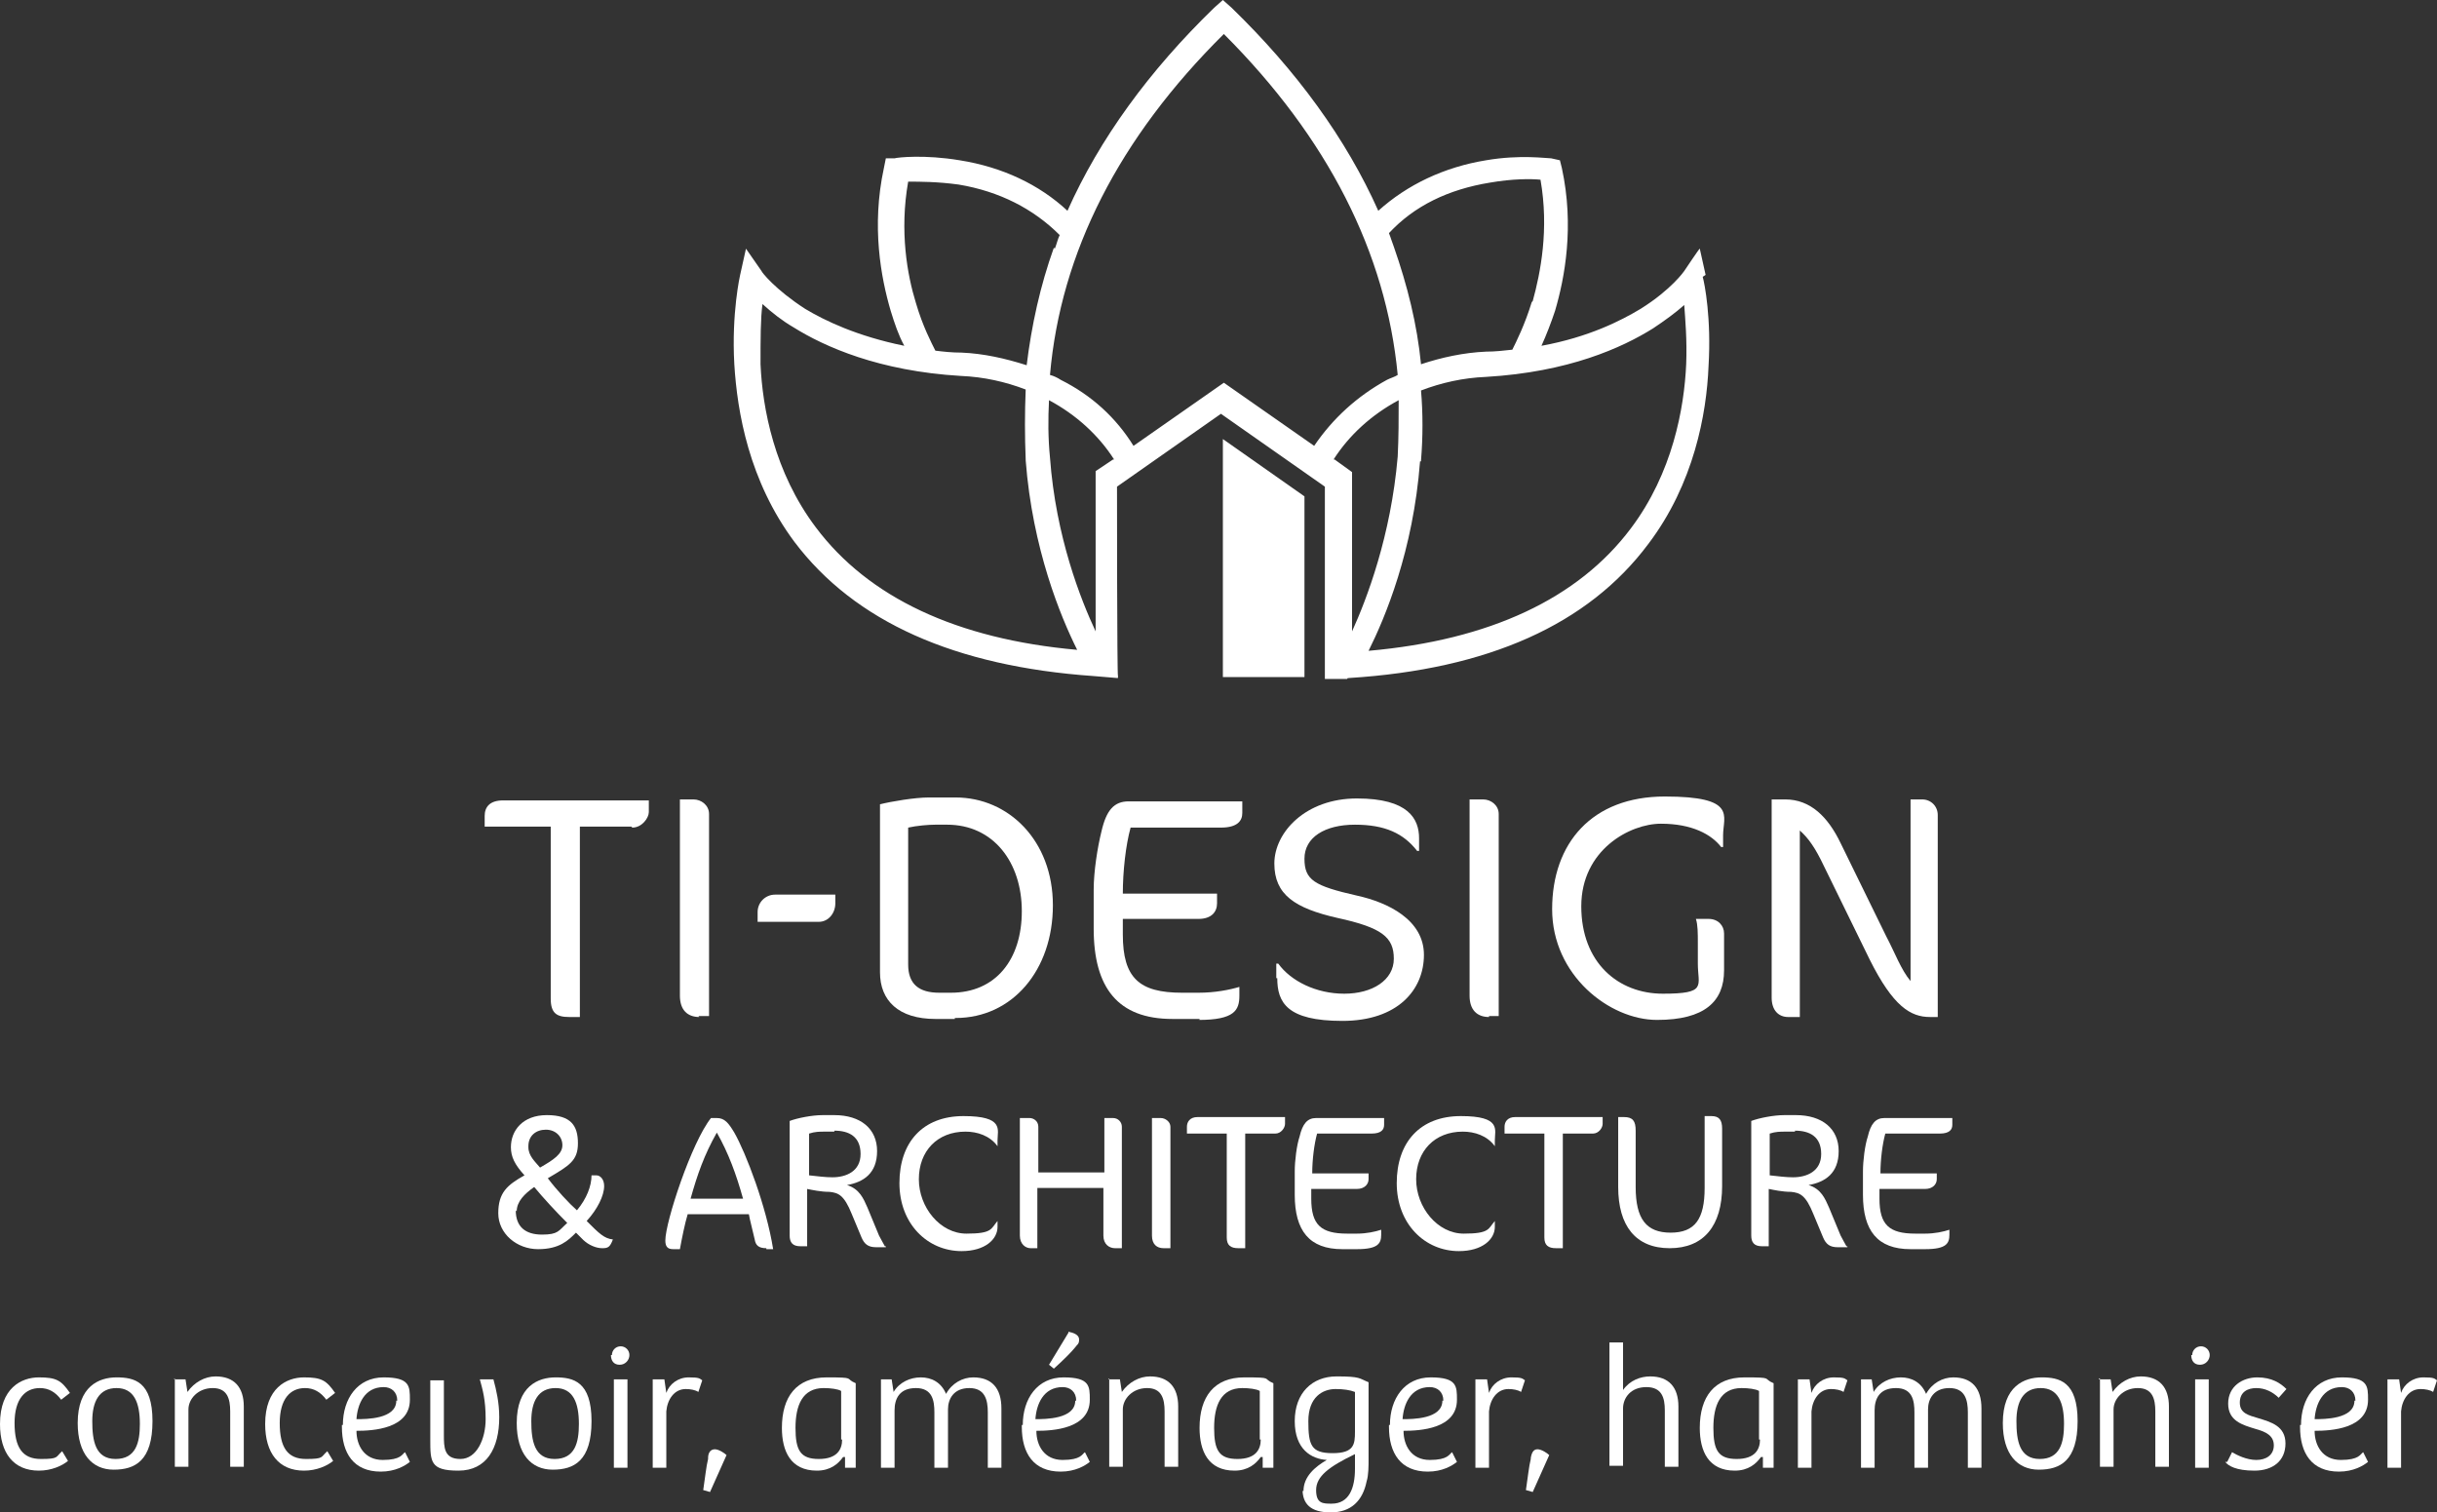 <?xml version="1.0" encoding="UTF-8"?>
<svg xmlns="http://www.w3.org/2000/svg" version="1.1" viewBox="0 0 250.9 155.7">
  <rect x="0" y="0" width="250.9" height="155.7" fill="#333333" stroke="none"/>
  <defs>
    <style>
      .cls-1 {
        fill: #fff;
      }
    </style>
  </defs>
  <!-- Generator: Adobe Illustrator 28.6.0, SVG Export Plug-In . SVG Version: 1.2.0 Build 709)  -->
  <g>
    <g id="Calque_1">
      <g>
        <g>
          <path class="cls-1" d="M65,85.1h-5.3v19.6h-1.1c-1.3,0-1.9-.4-1.9-1.9v-17.7h-6.8v-1.1c0-.9.5-1.6,1.9-1.6h15v1.2c0,.6-.7,1.6-1.7,1.6h0Z"/>
          <path class="cls-1" d="M72,104.7c-1.2,0-2-.7-2-2.2v-20.2h1.4c.8,0,1.6.6,1.6,1.5v20.8h-1.1,0Z"/>
          <path class="cls-1" d="M84.4,94.9h-6.4v-1c0-1,.8-1.8,1.8-1.8h6.2v.9c0,1-.7,1.9-1.7,1.9h0Z"/>
          <path class="cls-1" d="M98.3,104.9h-2c-3.8,0-5.7-1.9-5.7-4.8v-17.3c1.2-.3,3.6-.7,5-.7h2.8c5.4,0,10,4.4,10,11.1s-4.2,11.6-10,11.6h-.1ZM97.6,84.9h-1.3c-.7,0-1.9.1-2.8.3v14.1c0,2,1.1,2.9,3.2,2.9h1.2c4.6,0,7.3-3.4,7.3-8.4s-2.9-8.9-7.7-8.9h.1Z"/>
          <path class="cls-1" d="M123.5,104.9h-2.8c-5.6,0-8.1-3.2-8.1-9.3v-4c0-1.9.4-4.4.8-6,.5-2.2,1.3-3.1,2.8-3.1h11.7v1.2c0,.8-.5,1.5-2.2,1.5h-9.3c-.5,1.8-.8,4.5-.8,6.8h9.7v1c0,.9-.6,1.6-1.9,1.6h-7.8v1.6c0,4.5,1.7,6,6.1,6h1.7c1.7,0,3.2-.3,4.2-.6v.9c0,1.5-.5,2.5-4.2,2.5h.1Z"/>
          <path class="cls-1" d="M131.4,100.6v-1.4h.2c1.3,1.8,3.9,3.1,6.8,3.1s5.1-1.4,5.1-3.6-1.2-3.2-5.8-4.2c-4.4-1-6.5-2.4-6.5-5.6s3.2-6.7,8.5-6.7,6.4,2.1,6.4,4.1v1.3h-.2c-1.4-1.8-3.3-2.7-6.4-2.7s-5.2,1.3-5.2,3.5,1,2.8,5.4,3.8c3.2.7,6.9,2.5,6.9,6.1s-2.7,6.8-8.4,6.8-6.7-1.9-6.7-4.4h-.1Z"/>
          <path class="cls-1" d="M153.3,104.7c-1.2,0-2-.7-2-2.2v-20.2h1.4c.8,0,1.6.6,1.6,1.5v20.8h-1.1.1Z"/>
          <path class="cls-1" d="M177.4,86.1v1.1h-.2c-1-1.3-3-2.4-6.2-2.4s-8.2,2.7-8.2,8.5,3.8,9,8.4,9,3.6-.8,3.6-3.1v-2.1c0-1,0-1.9-.2-2.5h1.3c1,0,1.6.7,1.6,1.5v3.8c0,3.2-2,5.1-6.9,5.1s-10.8-4.6-10.8-11.4,4.1-11.6,11.6-11.6,6,2,6,4h0Z"/>
          <path class="cls-1" d="M198.7,104.7c-2,0-3.8-1.1-6.2-5.9l-4.7-9.6c-.9-1.9-1.6-2.9-2.5-3.7v19.2h-1.2c-1,0-1.7-.7-1.7-2v-20.4h1.4c2.6,0,4.4,1.8,5.7,4.5l4.7,9.6c.9,1.7,1.5,3.4,2.5,4.6v-18.7h1.2c.9,0,1.6.7,1.6,1.6v20.8h-.9,0Z"/>
          <path class="cls-1" d="M60.1,127.7l-.8-.8c-.8.8-1.7,1.7-3.9,1.7s-4.1-1.6-4.1-3.7.9-2.9,2.7-3.9c-1-1.1-1.4-1.9-1.4-2.9,0-1.7,1.2-3.3,3.7-3.3s3.2,1.1,3.2,2.9-.9,2.3-3.1,3.6c.9,1.2,2.2,2.6,3,3.3,1-1.2,1.5-2.5,1.5-3.6h.5c.4,0,.8.4.8,1.1,0,1-.7,2.4-1.8,3.6,1.3,1.3,1.8,1.8,2.7,1.9-.3.8-.5.9-1.1.9s-1.4-.3-2-.9h.1ZM53.1,124.6c0,1.7,1,2.5,2.7,2.5s1.7-.4,2.6-1.2c-1.2-1.2-2.4-2.5-3.4-3.7-1,.7-1.8,1.5-1.8,2.5h0ZM54.4,118.1c0,.9.7,1.5,1.2,2.1,1.4-.8,2.3-1.4,2.3-2.3s-.7-1.6-1.7-1.6-1.8.6-1.8,1.7h0Z"/>
          <path class="cls-1" d="M78.9,128.5c-.8,0-1.1-.3-1.2-.9-.2-.9-.5-2-.6-2.6h-6.3c-.3,1-.6,2.5-.8,3.6h-.7c-.6,0-.8-.3-.8-.9,0-1.9,2.7-10.1,4.7-12.6h.6c.8,0,1.2.5,1.8,1.5,1.2,2.1,3.3,7.6,4,12h-.7ZM73.8,116.6c-1.3,2.3-2,4.3-2.7,6.8h5.4c-.7-2.5-1.5-4.7-2.7-6.8Z"/>
          <path class="cls-1" d="M91.2,128.4h-1c-.8,0-1.2-.3-1.5-1l-1-2.4c-.8-2-1.4-2.2-2.3-2.3-.9,0-1.8-.2-2.3-.3v5.9h-.7c-.8,0-1.1-.4-1.1-1.1v-11.8c.8-.3,2.3-.6,3.4-.6h1.2c2.7,0,4.4,1.4,4.4,3.7s-1.4,3.2-3.1,3.5c1.3.4,1.7,1.4,2.1,2.3l1.2,2.9c.2.4.5.9.6,1.1h.1ZM85.9,116.5h-1c-.5,0-1,0-1.6.2v4.3c.9.1,1.7.2,2.4.2,1.4,0,2.9-.6,2.9-2.4s-1.2-2.4-2.7-2.4h0Z"/>
          <path class="cls-1" d="M102.7,118c-.8-1.1-2.1-1.5-3.3-1.5-2.9,0-4.8,2-4.8,4.9s2.2,5.6,4.9,5.6,2.5-.5,3.2-1.3h0v.6c0,1.3-1.3,2.5-3.7,2.5-3.5,0-6.4-2.8-6.4-7s2.4-6.9,6.6-6.9,3.5,1.4,3.5,2.5v.7h-.1.1Z"/>
          <path class="cls-1" d="M114.8,128.5c-.6,0-1.2-.4-1.2-1.3v-4.9h-6.8v6.2h-.7c-.5,0-1.1-.4-1.1-1.3v-12.1h1c.4,0,.9.3.9.9v4.7h6.8v-5.6h.9c.5,0,.9.4.9.9v12.5h-.7Z"/>
          <path class="cls-1" d="M119.8,128.5c-.7,0-1.2-.4-1.2-1.3v-12.1h.9c.5,0,1,.4,1,.9v12.5h-.7Z"/>
          <path class="cls-1" d="M131.4,116.7h-3.2v11.8h-.7c-.8,0-1.2-.3-1.2-1.1v-10.7h-4.1v-.7c0-.5.3-1,1.1-1h9v.7c0,.4-.4,1-1,1h0Z"/>
          <path class="cls-1" d="M139.9,128.6h-1.7c-3.4,0-4.9-1.9-4.9-5.6v-2.4c0-1.1.2-2.7.5-3.6.3-1.3.8-1.9,1.7-1.9h7v.7c0,.5-.3.9-1.3.9h-5.6c-.3,1.1-.5,2.7-.5,4.1h5.8v.6c0,.5-.4,1-1.2,1h-4.7v1c0,2.7,1,3.6,3.7,3.6h1c1,0,1.9-.2,2.5-.4v.5c0,.9-.3,1.5-2.5,1.5h.2Z"/>
          <path class="cls-1" d="M153.9,118c-.8-1.1-2.1-1.5-3.3-1.5-2.9,0-4.8,2-4.8,4.9s2.2,5.6,4.9,5.6,2.5-.5,3.2-1.3h0v.6c0,1.3-1.3,2.5-3.7,2.5-3.5,0-6.4-2.8-6.4-7s2.4-6.9,6.6-6.9,3.5,1.4,3.5,2.5v.7h-.1.1Z"/>
          <path class="cls-1" d="M164.1,116.7h-3.2v11.8h-.7c-.8,0-1.2-.3-1.2-1.1v-10.7h-4.1v-.7c0-.5.3-1,1.1-1h9v.7c0,.4-.4,1-1,1h0Z"/>
          <path class="cls-1" d="M166.6,115h.6c.9,0,1.2.4,1.2,1.4v5.8c0,3.3,1.1,4.7,3.6,4.7s3.5-1.4,3.5-4.6v-7.4h.7c.8,0,1.1.4,1.1,1.3v5.9c0,4.1-1.9,6.4-5.4,6.4s-5.3-2.3-5.3-6.3v-7.4.2Z"/>
          <path class="cls-1" d="M190.2,128.4h-1c-.8,0-1.2-.3-1.5-1l-1-2.4c-.8-2-1.4-2.2-2.3-2.3-.9,0-1.8-.2-2.3-.3v5.9h-.7c-.8,0-1.1-.4-1.1-1.1v-11.8c.8-.3,2.3-.6,3.4-.6h1.2c2.7,0,4.4,1.4,4.4,3.7s-1.4,3.2-3.1,3.5c1.3.4,1.7,1.4,2.1,2.3l1.2,2.9c.2.4.5.9.6,1.1h.1ZM184.8,116.5h-1c-.5,0-1,0-1.6.2v4.3c.9.1,1.7.2,2.4.2,1.4,0,2.9-.6,2.9-2.4s-1.2-2.4-2.7-2.4h0Z"/>
          <path class="cls-1" d="M198.4,128.6h-1.7c-3.4,0-4.9-1.9-4.9-5.6v-2.4c0-1.1.2-2.7.5-3.6.3-1.3.8-1.9,1.7-1.9h7v.7c0,.5-.3.9-1.3.9h-5.6c-.3,1.1-.5,2.7-.5,4.1h5.8v.6c0,.5-.4,1-1.2,1h-4.7v1c0,2.7,1,3.6,3.7,3.6h1c1,0,1.9-.2,2.5-.4v.5c0,.9-.3,1.5-2.5,1.5h.2Z"/>
        </g>
        <g>
          <path class="cls-1" d="M175.6,28.3l-.6-2.7h0c0-.1-1.6,2.3-1.6,2.3,0,0-1.3,1.9-4.5,3.9-2,1.2-5.3,2.9-10.2,3.8.5-1.1,1-2.4,1.4-3.6,1-3.4,2-8.7.7-14.7l-.2-.8h0l-.9-.2c-.5,0-3.2-.4-6.7.2-4.3.7-8.1,2.5-11.1,5.2-3.3-7.4-8.4-14.4-15.1-20.9l-.9-.8-.9.8c-6.7,6.5-11.8,13.5-15.1,20.9-2.9-2.7-6.7-4.5-11.1-5.2-3.6-.6-6.4-.3-6.7-.2h-.9c0,0-.2,1-.2,1-1.3,6-.3,11.3.7,14.7.4,1.3.8,2.5,1.4,3.6-4.9-1-8.2-2.6-10.2-3.8-3.1-2-4.5-3.8-4.5-3.9l-1.6-2.3h0l-.6,2.7s-.9,3.9-.6,9.2c.3,4.9,1.5,12,6.2,18.3,6.2,8.2,16.5,12.8,30.8,13.8l2.4.2h.1v-.2c-.1,0-.1-19.5-.1-19.5l10.7-7.5,10.7,7.5v19.8c-.1,0,0,0,0,0h2.3c0-.1.1-.1.2-.1h0c14.3-.9,24.6-5.5,30.8-13.8,4.7-6.2,6-13.4,6.2-18.3.3-4.9-.4-8.5-.6-9.2l.3-.2ZM157.7,31.1c-.7,2.3-1.6,4.1-2,4.9-.9.1-1.8.2-2.7.2-2.3.1-4.6.6-6.7,1.3-.4-4.1-1.4-8.1-2.8-12.1-.2-.5-.3-.9-.5-1.4,2.6-2.8,6.1-4.5,10.4-5.2,2.3-.4,4.2-.4,5.2-.3.9,5.1,0,9.6-.8,12.5h0ZM146.3,47.4c.2-2.4.2-4.9,0-7.2,2.1-.8,4.3-1.3,6.7-1.4,8.5-.5,14-3,17.2-5,1.2-.8,2.3-1.6,3.2-2.4.1,1.4.3,3.6.2,6.1-.2,4.5-1.4,11.2-5.7,16.9-5.4,7.2-14.5,11.5-27,12.6,1.7-3.4,4.6-10.3,5.3-19.5h.1ZM137.3,47.3c1.6-2.5,3.9-4.6,6.7-6.1,0,1.9,0,3.8-.1,5.8-.7,8.2-3.2,14.7-4.7,18v-16.4l-1.8-1.3h0ZM135.3,45.9l-9.3-6.5h0l-9.3,6.5c-1.8-2.9-4.3-5.2-7.5-6.8-.3-.2-.7-.4-1.1-.5,1.1-12.6,7.1-24.4,17.9-35.1,10.7,10.7,16.7,22.5,17.9,35.1-.3.2-.7.3-1.1.5-3.1,1.7-5.6,4-7.5,6.8h0ZM108.5,25.5c-1.4,3.9-2.3,8-2.8,12.1-2.2-.7-4.4-1.2-6.7-1.3-1,0-1.9-.1-2.7-.2-.4-.8-1.3-2.5-2-4.9-.9-2.9-1.7-7.4-.8-12.5,1.2,0,3,0,5.2.3,4.2.7,7.7,2.5,10.4,5.2-.2.4-.3.9-.5,1.4h0ZM105.6,47.4c.7,9.1,3.6,16.1,5.3,19.5-12.4-1.1-21.5-5.4-26.9-12.6-4.3-5.7-5.5-12.3-5.7-16.8,0-2.6,0-4.7.2-6.2,1,.9,2,1.7,3.2,2.4,3.2,2,8.8,4.5,17.2,5,2.4.1,4.6.6,6.7,1.4-.1,2.4-.1,4.8,0,7.2h0ZM114.6,47.3l-1.8,1.2h0v16.5c-1.5-3.2-4.1-9.7-4.7-17.9-.2-2-.2-4-.1-5.9,2.8,1.5,5.1,3.6,6.7,6.1h0Z"/>
          <polygon class="cls-1" points="125.9 69.7 134.3 69.7 134.3 51.1 125.9 45.2 125.9 69.7"/>
        </g>
      </g>
      <g>
        <path class="cls-1" d="M0,146.6c0-3.7,2.2-4.8,4-4.8s2.3.3,3.2,1.6l-.9.7c-.6-.8-1.3-1.2-2.2-1.2-1.5,0-2.6,1.1-2.6,3.6s.8,3.7,2.7,3.7,1.5-.2,2.2-.8l.6,1c-.6.5-1.7,1-3,1-2.6,0-4-1.8-4-4.8Z"/>
        <path class="cls-1" d="M8,146.5c0-3.8,2.2-4.7,4-4.7s3.7.4,3.7,4.5-1.8,5-4,5-3.7-1.6-3.7-4.8h0ZM14.4,146.6c0-2.2-.6-3.7-2.4-3.7s-2.5,1.4-2.5,3.4.3,3.9,2.4,3.9,2.5-1.7,2.5-3.6h0Z"/>
        <path class="cls-1" d="M17.9,142h1.2l.2,1.3c.7-1,1.8-1.6,2.9-1.6,1.9,0,2.9,1.1,2.9,3.1v6.2h-1.4v-5.7c0-1.3-.3-2.4-1.8-2.4s-2.5,1.1-2.5,2.2v5.9h-1.4v-9.1h0Z"/>
        <path class="cls-1" d="M27.3,146.6c0-3.7,2.2-4.8,4-4.8s2.3.3,3.2,1.6l-.9.7c-.6-.8-1.3-1.2-2.2-1.2-1.5,0-2.6,1.1-2.6,3.6s.8,3.7,2.7,3.7,1.5-.2,2.2-.8l.6,1c-.6.5-1.7,1-3,1-2.6,0-4-1.8-4-4.8Z"/>
        <path class="cls-1" d="M35.3,146.7c0-2.7,1.5-4.9,4.2-4.9s2.7.9,2.7,2.3c0,3-3.8,3.2-5.5,3.2,0,1.5.8,3,2.7,3s2-.6,2.3-.8l.5,1c-.5.4-1.5,1-3,1-2.8,0-4-1.9-4-4.6v-.2ZM40.9,144.2c0-.9-.6-1.4-1.4-1.4-2,0-2.7,1.8-2.8,3.3,1,0,4.1,0,4.1-1.9h.1Z"/>
        <path class="cls-1" d="M44.3,148.2v-6.1h1.4v5.6c0,1.3,0,2.5,1.7,2.5s2.6-2.1,2.6-4.1-.3-3-.6-4.1h1.4c.3,1.1.6,2.4.6,3.9,0,3.2-1.3,5.5-4.2,5.5s-2.9-.9-2.9-3.2h0Z"/>
        <path class="cls-1" d="M53.2,146.5c0-3.8,2.2-4.7,4-4.7s3.7.4,3.7,4.5-1.8,5-4,5-3.7-1.6-3.7-4.8h0ZM59.6,146.6c0-2.2-.6-3.7-2.4-3.7s-2.5,1.4-2.5,3.4.3,3.9,2.4,3.9,2.5-1.7,2.5-3.6h0Z"/>
        <path class="cls-1" d="M63,139.5c0-.5.4-.9.9-.9s.9.4.9.9-.4,1-1,1-.9-.4-.9-1h0ZM64.6,142v9.1h-1.4v-9.1h1.4Z"/>
        <path class="cls-1" d="M67.2,142h1.2l.2,1.4c.3-.9,1.2-1.6,2.3-1.6s1.1.1,1.4.3l-.4,1.2c-.3-.2-.8-.3-1.3-.3-1.2,0-1.9,1.1-2,2.3v5.8h-1.4v-9.1h0Z"/>
        <path class="cls-1" d="M72.9,150.1c0-.6.3-.9.7-.9s1,.4,1.2.6l-1.7,3.8-.7-.2c.2-1.3.3-2.4.5-3.2h0Z"/>
        <path class="cls-1" d="M80.5,147c0-3.2,1.5-5.2,4.6-5.2s1.8.1,3,.6v8.7c.1,0-1.1,0-1.1,0v-1.1h-.2c-.5.7-1.3,1.4-2.7,1.4-2.7,0-3.6-2-3.6-4.4ZM86.6,148.2v-5c-.3-.2-1.1-.3-1.8-.3-2.2,0-2.9,1.8-2.9,4.1s.5,3.2,2.4,3.2,2.4-1,2.4-2h0Z"/>
        <path class="cls-1" d="M90.6,142h1.2l.2,1.3c.6-1,1.7-1.5,2.8-1.5s2.1.5,2.6,1.7c.6-1.1,1.7-1.7,2.8-1.7,1.9,0,2.9,1.1,2.9,3.2v6.1h-1.4v-5.7c0-1.3-.3-2.5-1.9-2.5s-2.2,1.1-2.2,2.2v6h-1.4v-5.7c0-1.2-.2-2.5-1.9-2.5s-2.2,1.1-2.2,2.3v5.9h-1.4v-9.1h-.1Z"/>
        <path class="cls-1" d="M105.3,146.7c0-2.7,1.5-4.9,4.2-4.9s2.7.9,2.7,2.3c0,3-3.8,3.2-5.5,3.2,0,1.5.8,3,2.7,3s2-.6,2.3-.8l.5,1c-.5.4-1.5,1-3,1-2.8,0-4-1.9-4-4.6v-.2ZM110.8,144.2c0-.9-.6-1.4-1.4-1.4-2,0-2.7,1.8-2.8,3.3,1,0,4.1,0,4.1-1.9h0ZM110,137.1c.5.1,1.1.3,1.1.8s-.2.5-.4.8c-.4.5-1.2,1.3-2.2,2.2l-.5-.4,2-3.3h0Z"/>
        <path class="cls-1" d="M114.1,142h1.2l.2,1.3c.7-1,1.8-1.6,2.9-1.6,1.9,0,2.9,1.1,2.9,3.1v6.2h-1.4v-5.7c0-1.3-.3-2.4-1.8-2.4s-2.5,1.1-2.5,2.2v5.9h-1.4v-9.1h0Z"/>
        <path class="cls-1" d="M123.5,147c0-3.2,1.5-5.2,4.6-5.2s1.8.1,3,.6v8.7c.1,0-1.1,0-1.1,0v-1.1h-.2c-.5.7-1.3,1.4-2.7,1.4-2.7,0-3.6-2-3.6-4.4ZM129.7,148.2v-5c-.3-.2-1.1-.3-1.8-.3-2.2,0-2.9,1.8-2.9,4.1s.5,3.2,2.4,3.2,2.4-1,2.4-2h0Z"/>
        <path class="cls-1" d="M134.2,153.5c0-1.5,1.2-2.5,2.4-3.2-1.6-.1-3.3-1.1-3.3-4s1.8-4.6,4.3-4.6,2.3.2,3.3.6v7.9c0,.7,0,1.7-.2,2.3-.4,2-1.6,3.2-3.7,3.2s-2.9-.9-2.9-2.4v.2ZM139.5,147.3v-4c-.5-.2-1.2-.3-2-.3-1.3,0-2.8.8-2.8,3.3s.3,3.3,2.5,3.3,2.3-.9,2.3-2.2h0ZM139.5,151.3v-1.6c-2.7,1.3-4,2.3-4,3.7s.7,1.4,1.6,1.4c1.8,0,2.4-1.6,2.4-3.6h0Z"/>
        <path class="cls-1" d="M143.1,146.7c0-2.7,1.5-4.9,4.2-4.9s2.7.9,2.7,2.3c0,3-3.8,3.2-5.5,3.2,0,1.5.8,3,2.7,3s2-.6,2.3-.8l.5,1c-.5.4-1.5,1-3,1-2.8,0-4-1.9-4-4.6v-.2ZM148.6,144.2c0-.9-.6-1.4-1.4-1.4-2,0-2.7,1.8-2.8,3.3,1,0,4.1,0,4.1-1.9h0Z"/>
        <path class="cls-1" d="M151.9,142h1.2l.2,1.4c.3-.9,1.2-1.6,2.3-1.6s1.1.1,1.4.3l-.4,1.2c-.3-.2-.8-.3-1.3-.3-1.2,0-1.9,1.1-2,2.3v5.8h-1.4v-9.1h0Z"/>
        <path class="cls-1" d="M157.6,150.1c.1-.6.3-.9.7-.9s1,.4,1.2.6l-1.7,3.8-.7-.2c.2-1.3.3-2.4.5-3.2h0Z"/>
        <path class="cls-1" d="M167.1,138.4v4.7c.7-1,1.8-1.4,2.8-1.4,1.9,0,2.9,1.1,2.9,3.1v6.2h-1.4v-5.8c0-1.3-.3-2.4-1.9-2.4s-2.4,1.1-2.4,2.2v5.9h-1.4v-12.7h1.4v.2Z"/>
        <path class="cls-1" d="M175,147c0-3.2,1.5-5.2,4.6-5.2s1.8.1,3,.6v8.7c.1,0-1.1,0-1.1,0v-1.1h-.2c-.5.7-1.3,1.4-2.7,1.4-2.7,0-3.6-2-3.6-4.4ZM181.1,148.2v-5c-.3-.2-1.1-.3-1.8-.3-2.2,0-2.9,1.8-2.9,4.1s.5,3.2,2.4,3.2,2.4-1,2.4-2h0Z"/>
        <path class="cls-1" d="M185.1,142h1.2l.2,1.4c.3-.9,1.2-1.6,2.3-1.6s1.1.1,1.4.3l-.4,1.2c-.3-.2-.8-.3-1.3-.3-1.2,0-1.9,1.1-2,2.3v5.8h-1.4v-9.1h0Z"/>
        <path class="cls-1" d="M191.5,142h1.2l.2,1.3c.6-1,1.7-1.5,2.8-1.5s2.1.5,2.6,1.7c.6-1.1,1.7-1.7,2.8-1.7,1.9,0,2.9,1.1,2.9,3.2v6.1h-1.4v-5.7c0-1.3-.3-2.5-1.9-2.5s-2.2,1.1-2.2,2.2v6h-1.4v-5.7c0-1.2-.2-2.5-1.9-2.5s-2.2,1.1-2.2,2.3v5.9h-1.4v-9.1h-.1Z"/>
        <path class="cls-1" d="M206.2,146.5c0-3.8,2.2-4.7,4-4.7s3.7.4,3.7,4.5-1.8,5-4,5-3.7-1.6-3.7-4.8h0ZM212.5,146.6c0-2.2-.6-3.7-2.4-3.7s-2.5,1.4-2.5,3.4.3,3.9,2.4,3.9,2.5-1.7,2.5-3.6h0Z"/>
        <path class="cls-1" d="M216.1,142h1.2l.2,1.3c.7-1,1.8-1.6,2.9-1.6,1.9,0,2.9,1.1,2.9,3.1v6.2h-1.4v-5.7c0-1.3-.3-2.4-1.8-2.4s-2.5,1.1-2.5,2.2v5.9h-1.4v-9.1h-.1Z"/>
        <path class="cls-1" d="M225.7,139.5c0-.5.4-.9.9-.9s.9.4.9.9-.4,1-1,1-.9-.4-.9-1h.1ZM227.4,142v9.1h-1.4v-9.1h1.4Z"/>
        <path class="cls-1" d="M229.3,150.5l.5-1c.5.3,1.5.8,2.5.8s1.8-.5,1.8-1.5-.8-1.4-1.9-1.7c-1.3-.4-2.8-.8-2.8-2.6s1.5-2.7,3-2.7,2.4.6,3,1.2l-.8.9c-.6-.6-1.4-1-2.3-1s-1.7.4-1.7,1.5.9,1.3,1.9,1.6c1.3.4,2.8.8,2.8,2.6s-1.3,2.8-3.2,2.8-2.7-.5-3-.9h.2Z"/>
        <path class="cls-1" d="M236.9,146.7c0-2.7,1.5-4.9,4.2-4.9s2.7.9,2.7,2.3c0,3-3.8,3.2-5.5,3.2,0,1.5.8,3,2.7,3s2-.6,2.3-.8l.5,1c-.5.4-1.5,1-3,1-2.8,0-4-1.9-4-4.6v-.2ZM242.5,144.2c0-.9-.6-1.4-1.4-1.4-2,0-2.7,1.8-2.8,3.3,1,0,4.1,0,4.1-1.9h0Z"/>
        <path class="cls-1" d="M245.8,142h1.2l.2,1.4c.3-.9,1.2-1.6,2.3-1.6s1.1.1,1.4.3l-.4,1.2c-.3-.2-.8-.3-1.3-.3-1.2,0-1.9,1.1-2,2.3v5.8h-1.4v-9.1h0Z"/>
      </g>
    </g>
  </g>
</svg>